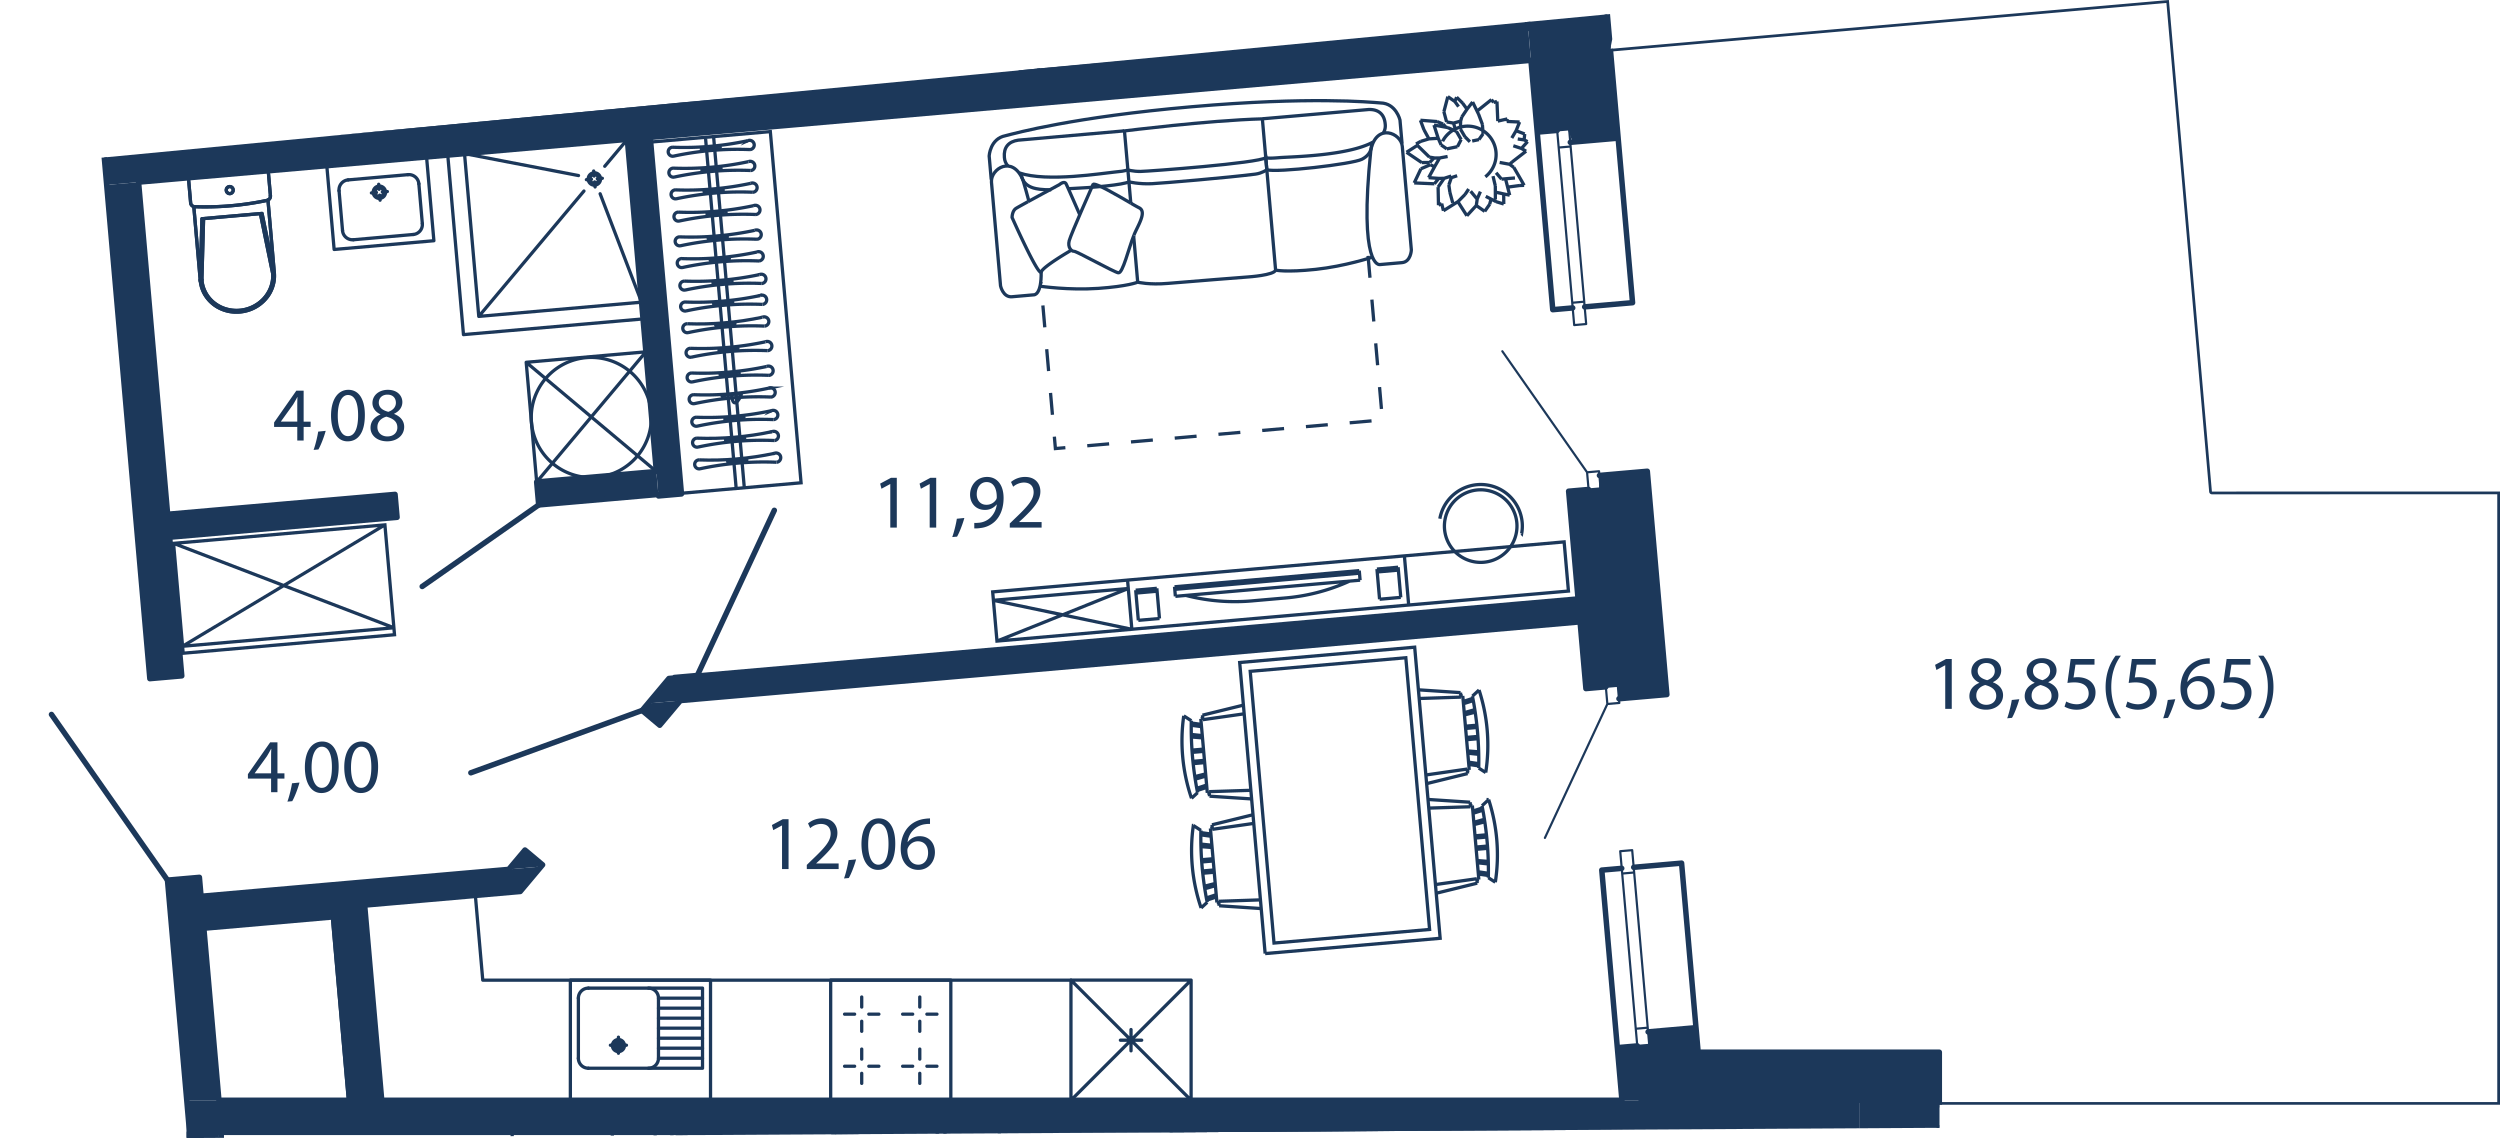 <svg version="1.1" xmlns="http://www.w3.org/2000/svg" xmlns:xlink="http://www.w3.org/1999/xlink" viewBox="117.848 140.111 113.884 51.843"><path fill="none" d="m117.848 147.735 73.675-7.015-.318 1.617 25.444-2.226 1.959 22.393 13.124-.002v27.935H206.19v1.05l-79.83.467-5.615-11.097z"></path><path fill="none" d="m127.82 190.232-3.66-41.824 63.428-5.549 3.685.566 24.33-2.201 2.025 22.073h12.94v25.282h-36.79l-2.045 1.653z"></path><clipPath id="a"><path fill="none" d="m117.848 147.735 73.675-7.015-.318 1.617 25.444-2.226 1.959 22.393 13.124-.002v27.935H206.19v1.05l-79.83.467-5.615-11.097z"></path></clipPath><g clip-path="url(#a)"><path fill-rule="evenodd" clip-rule="evenodd" fill="#1c385a" d="m165.027 142.453 22.355-1.956.079.908-22.355 1.956z"></path><path fill-rule="evenodd" clip-rule="evenodd" fill="#1c385a" d="m192.925 187.117.052.59-1.454.128.21 2.397h3.662l-.289-3.306m-3.509-14.984 2.181-.191-.89-10.173-2.18.191-.017.597-1.386.121.787 8.991 1.488-.127m-2.09-24.757 2.07-.19-1.2-13.722-3.635.318 1.15 13.13 1.395-.122m-3.745-26.73 3.624-.435-1.142-13.059-3.635.318 1.094 12.504.059.672m.252-38.983-2.18.19.055.637-1.454.127.974 11.132 3.634-.318m-3.394-38.802-2.181.19.052.592-1.454.127.938 10.722 1.376-.112.133.621 2.181-.19m-4.554-26.935 2.181-.19-1.073-12.268-2.181.191.052.59-1.454.128.97 11.086 1.456-.103m-2.352-26.876 2.181-.191-.751-8.587-3.635.318.7 7.996 1.43-.127.075.59zM206.19 239.99h-2.189l-.007.594h-1.452l-.007 8.575h3.655m-2.189-24.402h2.19v-9.486H204v.637l-1.5-.044.04 8.3 1.45.002m2.2-24.129v-11.994l-3.65.046v11.356H204v.592h2.19z"></path><path fill-rule="evenodd" clip-rule="evenodd" fill="#1c385a" d="M193.694 190.232H204v-2.235h-11.638l.124 2.235h1.082zm-2.395 1.46h11.243v-1.46h-76.187l.127 1.46h63.344zm-68.592-43.157 64.881-5.676-.127-1.454-64.882 5.677.116 1.326zm2.869 16.048 10.359-.906-.092-1.045-10.359.906.012.139.08.906m16.81-1.47 5.453-.478-.092-1.044-5.452.476.092 1.046z"></path><path fill-rule="evenodd" clip-rule="evenodd" fill="#1c385a" d="m148.57 170.996 1.045-.092-.002-.023-1.045.092.002.023m-.725-8.292 1.045-.092-1.421-16.243-1.045.092 1.415 16.174.006.069zm-.479 9.45 42.46-3.715-.092-1.045-41.415 3.624zm-12.908 9.187 7.089-.62.953-1.137-8.133.712z"></path><path fill-rule="evenodd" clip-rule="evenodd" fill="#1c385a" d="m141.023 179.714 1.477-.13.065-.077-.803-.674-.631.751-.108.13m6.878-6.566.943-1.124-1.478.13-.269.32.269.226.535.448zm-21.546 17.084h1.465l-.889-10.155-1.454.127.878 10.028m-1.68-19.206 1.453-.127-1.968-22.49-1.453.126 1.68 19.201.287 3.29zm31.227 20.666h1.049v17.331h-1.05z"></path><path fill-rule="evenodd" clip-rule="evenodd" fill="#1c385a" d="m126.173 180.941 8.189-.716.133 1.524-8.189.716z"></path><path fill-rule="evenodd" clip-rule="evenodd" fill="#1c385a" d="m132.876 181.479 1.582-.138.858 9.802-1.582.138zm-6.521 9.483h1.465V201.4h-1.465z"></path><path fill="none" stroke="#1c385a" stroke-width=".15" stroke-miterlimit="10" d="M160.896 207.527v-15.965m-.354 15.965v-15.965m-2.477 15.965h5.303v-15.965m-5.303 15.965v-15.965m29.459 6.193v-6.046h-13.717v3.179"></path><path fill="none" stroke="#1c385a" stroke-width=".15" stroke-miterlimit="10" d="M186.673 192.376a34.37 34.37 0 0 0-12.277-.165m13.086-.459h2.64v2.64h-2.64zm-16.277 0h2.64v2.64h-2.64zm4.275-8.202-1.16-13.26 7.972-.698 1.16 13.261-7.972.697"></path><path fill="none" stroke="#1c385a" stroke-width=".15" stroke-miterlimit="10" d="m174.8 170.693 7.088-.62 1.083 12.377-7.087.62zm-2.183 2.928-.5-.053m.653 1.795-.492.126m-.162-2.546c-.022 1.1.074 2.2.286 3.276m.376-.754-.483.139m-.141-1.323.517-.045m.044.511-.517.045m.009.105.517-.046m-.089-2.015-.085.02m.295 3.375.086.006m-.117-.364-.442.147m.254-2.296-.5-.04m.554.655-.518.045m.418-1.172-.462-.062m-.346-.43a8.105 8.105 0 0 0 .354 3.756m-.01-3.533-.344-.222m.63 3.499-.276.256m-.001-3.429.447.063m-.178 3.008.429-.14m.105.196.018.206m1.883-.268-1.9.062m.017.206 1.917.125m-2.018-.276-.295-3.373m.092.039-.018-.204m1.9-.063-1.882.267m-.018-.205 1.866-.458m-1.436 6.383-.5-.053m.652 1.794-.491.126m-.162-2.544a15.35 15.35 0 0 0 .286 3.276m.376-.757-.483.139m-.142-1.322.517-.045m.045.512-.517.045m.009.104.517-.045m-.089-2.017-.085.023m.295 3.372.086.009m-.118-.364-.442.146m.255-2.296-.5-.039m.553.652-.518.045m.42-1.171-.463-.062m-.346-.43a8.116 8.116 0 0 0 .354 3.758m-.01-3.533-.344-.225m.631 3.501-.277.257m-.001-3.431.447.063m-.179 3.009.43-.14m.105.196.018.203m1.883-.267-1.9.064m.017.203 1.917.128m-2.018-.276-.295-3.374m.091.041-.018-.206m1.901-.064-1.883.27m-.018-.206 1.867-.458m9.622-4.649.482-.139m-.33 1.881.505.04m-.283-2.536c.213 1.08.31 2.18.287 3.276m-.5-.678.499.053m-.09-1.327-.517.045m.045.511.517-.045m.009.104-.517.045m-.262-2 .088.006m.295 3.374-.083.02m.052-.377.458.067m-.646-2.217.485-.126m-.431.741.517-.045m-.616-1.082.445-.141m.266-.483a8.1 8.1 0 0 1 .304 3.76m-.605-3.481.301-.28m-.014 3.556.318.205m-.596-3.378-.428.14m.697 2.932-.446-.064m-.07.211.018.206m-1.901.063 1.883-.27m.018.206-1.867.458m1.941-.624-.295-3.373m-.084.056-.018-.205m-1.883.268 1.9-.063m-.017-.205-1.918-.127m2.524 6.036.482-.138m-.33 1.879.504.039m-.282-2.534c.213 1.077.31 2.178.287 3.277m-.5-.681.499.053m-.09-1.326-.517.045m.045.512.517-.045m.009.104-.517.045m-.262-2.002.088.008m.295 3.373-.084.022m.053-.378.458.067m-.646-2.217.485-.125m-.432.738.517-.045m-.615-1.082.445-.14m.266-.484a8.129 8.129 0 0 1 .304 3.763m-.605-3.482.301-.28m-.014 3.557.318.205m-.595-3.38-.43.14m.698 2.932-.446-.064m-.07.213.017.203m-1.901.063 1.884-.266m.018.203-1.867.459m1.941-.622-.295-3.375m-.084.057-.018-.207m-1.883.268 1.9-.061m-.017-.207-1.918-.126m2.2-27.056.04-.29m-.001-.001.147-.342m-.147.342-.298-.36m.643.918.225-.324m.642-.011-.343-.105m0 0-.477-.243m1.09-.054-.641-.136m.641.136-.189-.738m-.464.932-.002-.616m0 0-.105-.447m1 .084-.612.053m.949.139-.39-.674m-.001 0-.189-.14m0-.001.119-.109m0 0 .63-.487m0 .001-.211-.126m0 0 .28-.312m-.001 0-.156-.078m0 0 .025-.27m0 0-.392-.147m0 0 .16-.398m.001.001-.585-.027m0 0 .026-.115m0 0-.435.1m0-.001-.038-.894m0 0-.155.045m0 0-.095-.129m1.407 3.761.08.144m-1.487-3.905-.657.524m.575 4.243.063-.236m-1.709-3.462.323-.092m-.265-.894.171.236m2.864 1.906-.37-.122m.126-.685-.195.332m.562.085-.29-.042m-.371 1.153-.454-.084m.085.76-.247-.29m-.518 1.759-.384-.267m0 0-.43.467m.001 0-.41-.642m0 0-.658.414m0 0-.08-.327m0 0-.146.072m0 0-.017-.822m0 0 .274-.4m0-.001-.243.003m0 0-.2.247m0 0-.92-.04m0 .001.307-.646m0 .001.429-.185m0 0 .192.093m0 0 .231-.402m.001 0-.26.004m0 0-.195.203m0 0-.363.003m0 0-.691-.468m-.001 0 .496-.315m0 0 .545.534m-.607-.597.21-.118m0 0 .378-.115m0 0 .422-.026m0 0 .133.303m0 0 .258.179m0 0 .484-.1m.001 0 .168-.325m0 0-.216-.375m0 0-.396-.17m0-.001-.625-.116m0 0 .193.605m-.422.026-.229-.42m0 .001-.16-.43m0 0 .756.059m0 0 .277.115m0 0 .127.142m.418.057-.069-.243m0 0-.316-.054m0 0-.124-.464m0 0 .18-.688m0 0 .318.22m0 0 .083-.194m0 0 .272.27m0-.001.2.278m0 0 .256-.326m0 0 .271.553m0 0 .174.465m0 0 .032.429m0 0-.191.264m0 0-.306.065m-.221-1.471-.25.374m0 0-.055.188m0 0-.01.365m0-.001.206.35m0 0 .227.229m-1.418 1.668-.463-.034m0 0 .271-.495m.232-.402.362-.066m-.159.994.326-.104m.066 1.22-.129-.477m0 0-.048-.337m0 0 .113-.33m-.001 0 .267-.091m.361.853.163-.247m-1.79-1.454.251.042m4.065 1.245-.206.008m0 0-.545.073m-.176.77-.003-.46m-2.087.355.328-.332m-1.023-2.425a1.294 1.294 0 1 1 1.945 1.623m1.656 16.247a1.894 1.894 0 0 0-3.728-.673"></path><path fill="none" stroke="#1c385a" stroke-width=".15" stroke-miterlimit="10" d="M185.595 162.45a1.653 1.653 0 1 0-.584 3.254 1.653 1.653 0 0 0 .584-3.254z"></path><path fill="none" stroke="#1c385a" stroke-width=".15" stroke-miterlimit="10" d="m181.823 165.433 7.277-.637.196 2.24-7.277.636zm-2.046.789-8.414.736m8.442-.418-8.414.736m-.038-.436.038.436m8.414-.736-.038-.435m-4.783 1.369 1.317-.115m3.466-1.254-8.414.736m9.341.568.964-.085m0 0-.12-1.374m-.001 0-.964.084m0 0 .12 1.375m.856-1.327-.964.084m1.434 1.506-12.611 1.104m12.415-3.343-12.611 1.103m12.807 1.136-.196-2.24m-6.839 2.042a8.912 8.912 0 0 1-3.115-.24m7.458-.652a8.909 8.909 0 0 1-3.026.777m-5.634.927-.964.084m0 0-.12-1.374m-.001 0 .964-.085m0 0 .12 1.375m-1.072-1.158.964-.085m-1.15 1.733-.196-2.24m-6.144.538 6.144-.537.196 2.24-6.144.538zm6.177-.154-6.143.538m6.143-.538-5.98 2.395m-.163-1.857 6.306 1.32m-17.654-6.448-1.395-15.945m1.025 15.977-1.395-15.945m2.053 2.047a.214.214 0 0 1 .278.11.213.213 0 0 1-.11.279.302.302 0 0 1-.066.015"></path><path fill="none" stroke="#1c385a" stroke-width=".15" stroke-miterlimit="10" d="M148.659 149.166a13.79 13.79 0 0 1 3.485-.298m-3.485.298a.204.204 0 0 1-.238-.163.204.204 0 0 1 .197-.242m3.424-.297c-1.124.24-2.275.34-3.424.297"></path><path fill="none" stroke="#1c385a" stroke-width=".15" stroke-miterlimit="10" d="M150.793 148.766c.002.029-.191.07-.431.09-.24.021-.438.015-.44-.014-.003-.031.19-.073.43-.094.24-.021.438-.014.44.018m1.152-1.292a.212.212 0 0 1 .168.389.212.212 0 0 1-.066.016"></path><path fill="none" stroke="#1c385a" stroke-width=".15" stroke-miterlimit="10" d="M148.56 148.178a13.888 13.888 0 0 1 3.486-.3m-3.486.3a.205.205 0 0 1-.073-.404.105.105 0 0 1 .033-.003m3.424-.297c-1.124.243-2.275.34-3.424.297"></path><path fill="none" stroke="#1c385a" stroke-width=".15" stroke-miterlimit="10" d="M150.695 147.776c.002.03-.19.072-.43.093-.241.021-.44.013-.442-.017-.003-.03.19-.073.432-.094.24-.02.437-.012.44.018m1.217-1.255a.21.21 0 0 1 .276.11.21.21 0 0 1-.175.294"></path><path fill="none" stroke="#1c385a" stroke-width=".15" stroke-miterlimit="10" d="M148.53 147.225a13.778 13.778 0 0 1 3.483-.3m-3.483.3a.207.207 0 0 1-.24-.167.207.207 0 0 1 .198-.24m3.424-.297a13.8 13.8 0 0 1-3.424.297"></path><path fill="none" stroke="#1c385a" stroke-width=".15" stroke-miterlimit="10" d="M150.66 146.823c.004.03-.188.072-.429.093-.24.02-.436.013-.439-.017-.002-.031.19-.072.43-.093.24-.021.436-.014.439.017"></path><path fill="none" stroke="#1c385a" stroke-width=".15" stroke-miterlimit="10" d="m148.794 162.589 5.545-.485-1.4-15.998-5.597.49"></path><path fill="none" stroke="#1c385a" stroke-width=".15" stroke-miterlimit="10" d="M152.575 154.562a.213.213 0 0 1 .279.111.21.21 0 0 1-.11.276.224.224 0 0 1-.066.017"></path><path fill="none" stroke="#1c385a" stroke-width=".15" stroke-miterlimit="10" d="M149.192 155.264a13.798 13.798 0 0 1 3.486-.298m-3.486.298a.205.205 0 0 1-.237-.162.203.203 0 0 1 .163-.24l.034-.003"></path><path fill="none" stroke="#1c385a" stroke-width=".15" stroke-miterlimit="10" d="M152.575 154.562c-1.124.24-2.275.34-3.423.297"></path><path fill="none" stroke="#1c385a" stroke-width=".15" stroke-miterlimit="10" d="M151.326 154.862c.003.032-.19.071-.43.092-.241.021-.438.016-.441-.016-.003-.03.19-.069.431-.09.24-.021.438-.015.44.014m1.152-1.289a.211.211 0 0 1 .168.388.222.222 0 0 1-.066.018"></path><path fill="none" stroke="#1c385a" stroke-width=".15" stroke-miterlimit="10" d="M149.094 154.277a13.766 13.766 0 0 1 3.486-.3m-3.486.3a.207.207 0 0 1-.237-.165.203.203 0 0 1 .163-.237.074.074 0 0 1 .033-.006m3.425-.296a13.78 13.78 0 0 1-3.425.296"></path><path fill="none" stroke="#1c385a" stroke-width=".15" stroke-miterlimit="10" d="M151.228 153.874c.003.03-.19.071-.43.092-.241.021-.44.014-.442-.015-.002-.031.191-.073.432-.095.24-.02.437-.013.44.018m1.217-1.254a.212.212 0 1 1 .102.406"></path><path fill="none" stroke="#1c385a" stroke-width=".15" stroke-miterlimit="10" d="M149.063 153.324a13.743 13.743 0 0 1 3.484-.3m-3.484.3a.208.208 0 0 1-.24-.165.204.204 0 0 1 .166-.238c.01-.003.022-.004.033-.005m3.423-.296c-1.123.24-2.274.34-3.423.296"></path><path fill="none" stroke="#1c385a" stroke-width=".15" stroke-miterlimit="10" d="M151.194 152.92c.003.032-.189.073-.43.094-.239.021-.436.013-.438-.018-.003-.03.19-.072.43-.093.24-.02.436-.013.438.017m1.129-1.327a.21.21 0 0 1 .277.11.21.21 0 0 1-.11.278.192.192 0 0 1-.064.018m-3.486.298a13.755 13.755 0 0 1 3.486-.298m-3.486.298a.203.203 0 0 1-.238-.167.203.203 0 0 1 .166-.236.068.068 0 0 1 .032-.003m3.423-.298a13.762 13.762 0 0 1-3.423.298"></path><path fill="none" stroke="#1c385a" stroke-width=".15" stroke-miterlimit="10" d="M151.073 151.895c.003.031-.19.072-.43.093-.24.021-.436.014-.439-.017-.003-.03.19-.072.43-.093.24-.02.436-.013.439.017m1.157-1.291a.21.21 0 0 1 .278.11.213.213 0 0 1-.11.28.254.254 0 0 1-.067.015"></path><path fill="none" stroke="#1c385a" stroke-width=".15" stroke-miterlimit="10" d="M148.846 151.307a13.759 13.759 0 0 1 3.485-.298m-3.485.298a.207.207 0 0 1-.238-.165.202.202 0 0 1 .197-.24m3.425-.298c-1.125.24-2.276.341-3.425.297"></path><path fill="none" stroke="#1c385a" stroke-width=".15" stroke-miterlimit="10" d="M150.98 150.905c.003.03-.19.07-.43.092-.241.02-.439.014-.441-.015-.003-.03.19-.073.43-.094.24-.02.438-.012.441.017m1.195-1.425a.209.209 0 0 1 .276.109.211.211 0 0 1-.11.278.213.213 0 0 1-.065.015m-3.486.298a14 14 0 0 1 3.486-.298m-3.486.298a.201.201 0 0 1-.237-.163.206.206 0 0 1 .165-.24l.033-.002m3.424-.295c-1.125.241-2.275.34-3.424.295"></path><path fill="none" stroke="#1c385a" stroke-width=".15" stroke-miterlimit="10" d="M150.923 149.78c.003.03-.19.071-.43.092-.24.021-.436.014-.438-.016-.003-.03.189-.07.43-.091.239-.021.436-.015.438.015m2.195 10.984a.214.214 0 0 1 .278.11.213.213 0 0 1-.11.279.298.298 0 0 1-.066.015"></path><path fill="none" stroke="#1c385a" stroke-width=".15" stroke-miterlimit="10" d="M149.735 161.466a13.79 13.79 0 0 1 3.485-.298m-3.485.298a.204.204 0 0 1-.238-.163.204.204 0 0 1 .197-.242"></path><path fill="none" stroke="#1c385a" stroke-width=".15" stroke-miterlimit="10" d="M153.118 160.764c-1.124.24-2.275.34-3.424.297"></path><path fill="none" stroke="#1c385a" stroke-width=".15" stroke-miterlimit="10" d="M151.869 161.066c.002.03-.19.07-.43.09-.241.021-.439.015-.442-.014-.002-.031.191-.073.432-.094.24-.021.437-.014.44.018m1.151-1.292a.212.212 0 0 1 .168.389.214.214 0 0 1-.066.016"></path><path fill="none" stroke="#1c385a" stroke-width=".15" stroke-miterlimit="10" d="M149.637 160.478a13.888 13.888 0 0 1 3.485-.3m-3.485.3a.205.205 0 1 1-.04-.407"></path><path fill="none" stroke="#1c385a" stroke-width=".15" stroke-miterlimit="10" d="M153.02 159.774c-1.124.243-2.275.34-3.424.297"></path><path fill="none" stroke="#1c385a" stroke-width=".15" stroke-miterlimit="10" d="M151.77 160.076c.003.03-.19.072-.43.093-.24.021-.439.013-.441-.017-.003-.03.191-.073.432-.094.24-.02.437-.012.44.018m1.217-1.255a.21.21 0 0 1 .276.11.21.21 0 0 1-.174.294"></path><path fill="none" stroke="#1c385a" stroke-width=".15" stroke-miterlimit="10" d="M149.605 159.525a13.783 13.783 0 0 1 3.485-.3m-3.485.3a.207.207 0 0 1-.239-.167.207.207 0 0 1 .199-.24m3.423-.297c-1.124.242-2.275.34-3.423.297"></path><path fill="none" stroke="#1c385a" stroke-width=".15" stroke-miterlimit="10" d="M151.737 159.123c.003.03-.19.072-.43.093-.24.021-.436.013-.439-.017-.002-.03.19-.072.43-.093.24-.021.436-.014.439.017m1.129-1.329a.211.211 0 0 1 .168.388.19.19 0 0 1-.066.019"></path><path fill="none" stroke="#1c385a" stroke-width=".15" stroke-miterlimit="10" d="M149.483 158.498a13.833 13.833 0 0 1 3.485-.3m-3.485.3a.204.204 0 0 1-.238-.165.203.203 0 0 1 .165-.237.18.18 0 0 1 .033-.005m3.423-.297a13.76 13.76 0 0 1-3.423.297"></path><path fill="none" stroke="#1c385a" stroke-width=".15" stroke-miterlimit="10" d="M151.615 158.095c.003.03-.337.74-.43.094-.034-.238-.436.013-.439-.018-.002-.03.19-.07.43-.09.24-.022.437-.016.44.014m1.156-1.289a.21.21 0 0 1 .278.11.212.212 0 0 1-.176.295"></path><path fill="none" stroke="#1c385a" stroke-width=".15" stroke-miterlimit="10" d="M149.388 157.509a13.758 13.758 0 0 1 3.486-.3m-3.486.3a.204.204 0 1 1-.04-.405m3.424-.298c-1.125.24-2.275.34-3.424.297"></path><path fill="none" stroke="#1c385a" stroke-width=".15" stroke-miterlimit="10" d="M151.522 157.106c.003.03-.19.071-.43.092-.24.022-.438.014-.44-.016-.004-.03.19-.073.43-.094.24-.02.438-.012.44.018m1.196-1.425a.21.21 0 0 1 .275.11.212.212 0 0 1-.109.278.216.216 0 0 1-.066.015"></path><path fill="none" stroke="#1c385a" stroke-width=".15" stroke-miterlimit="10" d="M149.333 156.384a13.795 13.795 0 0 1 3.485-.3m-3.485.3a.205.205 0 0 1-.073-.403l.034-.003m3.424-.297c-1.126.242-2.275.34-3.424.297"></path><path fill="none" stroke="#1c385a" stroke-width=".15" stroke-miterlimit="10" d="M151.466 155.982c.002.03-.19.07-.43.09-.24.021-.436.016-.439-.014-.002-.03.19-.07.43-.092.24-.02.436-.014.439.016m-2.672 6.607-1.425-16.29m-21.615 18.564 9.628-.842.437 5.004-9.627.843zm10.038 3.845-9.628.843m9.628-.843-10.038-3.845m.41 4.687 9.218-5.53"></path><g fill="none" stroke="#1c385a" stroke-width=".15" stroke-miterlimit="10"><path d="M164.721 149.286c-.08-.314-.17-.609-.273-.972-.48-1.166-1.488-.5-1.435.1l.413 4.72s.112.53.52.495l1.003-.088s.348.02.327-1.047"></path><path d="m163.002 148.288-.094-1.073s.042-.785.74-.921c.457-.116 3.093-.849 8.481-1.32 5.388-.471 8.134-.21 8.602-.174.713.013.891.778.891.778l.094 1.073"></path><path d="M164.282 147.988c1.257.434 3.862.003 4.331-.038.617-.054.572-.103.59-.106m-.154-1.767c-.019 0-.037 0-.055.002l-4.762.417c-.449.064-.67.334-.631.783.009.153.064.28.156.388"></path><path d="M166.544 148.706c1.156-.048 2.468-.18 2.73-.311l-.048-.553m-4.846.201s-.028.455.543.631c.125.038.377.088.812.083m3.625.611-.289-3.293s3.779-.478 6.282-.55l.603 6.891s.476.109 1.819-.034c1.341-.142 2.572-.551 2.572-.551m-15.099 1.32s1.283.19 2.629.097c1.347-.093 1.797-.282 1.797-.282l-.183-2.094"></path><path d="m181.727 146.776.413 4.721s-.02.542-.427.578l-1.004.088s-.98.225-.412-5.235c.27-1.232 1.378-.75 1.43-.152z"></path><path d="M180.403 146.578c-1.165.645-3.804.673-4.273.714-.618.054-.581-.002-.6-.001m-.154-1.768a.582.582 0 0 1 .054-.007l4.762-.416c.453-.015.718.213.757.662a.637.637 0 0 1-.086.408m-16.189 3.13c.589-.322 1.436-.78 1.436-.78s.226-.196.307-.026c.082.169.611 1.381.611 1.381"></path><path d="M166.665 151.5s-1.276.733-1.385.994c-.111.26-1.328-2.475-1.328-2.475s-.004-.302.187-.42c.057-.036.27-.154.535-.3m4.826 1.529c.174-.434.595-1.045.255-1.242a7.262 7.262 0 0 1-.39-.219"></path><path d="M169.365 149.367c-.591-.344-1.633-.956-1.725-.855 0 0-1.001 2.252-1.085 2.561-.084.31.109.495.218.485.11-.01 1.818.948 2.02.981.202.034.465-1.108.708-1.711m-.298-2.984s.252.082.608.076c.353-.005 5.363-.375 5.697-.627l.048.552c.458.137 3.897-.255 4.334-.48.53-.273.427-.716.427-.716"></path><path d="M169.274 148.395s.454.112 1.05.084c.48-.023 3.512-.282 4.717-.437.299-.04.515-.197.515-.197m-5.882 5.121s.522.129 1.383.054c.858-.076 3.66-.294 3.66-.294s1.17-.078 1.239-.31"></path></g><path fill="none" stroke="#1c385a" stroke-width=".15" stroke-miterlimit="10" stroke-dasharray="1,1" d="m180.168 151.767.654 7.474-14.897 1.303-.663-7.58"></path><path fill="none" stroke="#1c385a" stroke-width=".25" stroke-linecap="round" stroke-linejoin="round" stroke-miterlimit="10" d="m125.477 180.204-5.284-7.547m44.624-29.729-.751-8.587m-.227.02.75 8.587m-.273-8.628.703 8.042m-1.43-7.979.751 8.587m-21.953 20.143-5.306 3.714m10.016 5.647-7.8 2.84m10.316-4.433 3.508-7.523m11.469-20.41.227-.02m.29.433-.04-.455m0 0-.727.064m0 0 .04.455m0 0 .727-.064"></path><path fill="none" stroke="#1c385a" stroke-width=".1" stroke-linecap="round" stroke-linejoin="round" stroke-miterlimit="10" d="m192.29 179.856-.545.048m0 0-.09-1.018m.001 0 .545-.047m-.001 0 .09 1.017m-.676-7.724-.545.048m0 0-.069-.78m0-.001.546-.048m0 0 .068.781m-.545.048-2.845 6.101m4.139 8.693-.618-7.07m.545-.048.618 7.07m-2.804-32.054-.545.048m0 0-.09-1.018m.001 0 .545-.048m0 0 .089 1.018m.586 6.706-.545.048m0 0 .069.782m0 0 .545-.048m.001 0-.07-.782m-1.294-14.793-.545.047m0 0-.068-.78m0-.001.545-.048m0 0 .068.782m.749 14.841-3.86-5.514m3.185-2.21-.619-7.07m.545-.047.62 7.07m2.892 33.071-.545.048m0 0 .069.781m0 0 .545-.047m0 0-.069-.782m0 0-.545.048m0 0 .069.781m0 0 .545-.047m0 0-.069-.782"></path><path fill="none" stroke="#1c385a" stroke-width=".15" stroke-linecap="round" stroke-linejoin="round" stroke-miterlimit="10" d="M130.016 149.238a13.579 13.579 0 0 1-3.298.289m3.298-.289a.192.192 0 0 0 .15-.206m.181 3.538a1.515 1.515 0 0 1-.036.456 1.604 1.604 0 0 1-.405.753 1.734 1.734 0 0 1-.737.464 1.8 1.8 0 0 1-.873.057 1.745 1.745 0 0 1-.544-.201 1.625 1.625 0 0 1-.596-.606 1.546 1.546 0 0 1-.188-.634"></path><path fill="none" stroke="#1c385a" stroke-width=".15" stroke-linecap="round" stroke-linejoin="round" stroke-miterlimit="10" d="M130.27 152.576a1.418 1.418 0 0 1-.014.33 1.492 1.492 0 0 1-.158.475 1.582 1.582 0 0 1-.507.568 1.686 1.686 0 0 1-.718.285 1.701 1.701 0 0 1-.886-.105 1.604 1.604 0 0 1-.457-.287 1.49 1.49 0 0 1-.475-.892 1.458 1.458 0 0 1-.01-.096m-.513-3.504a.191.191 0 0 0 .186.177m1.581-.917a.16.16 0 0 0-.143.174.16.16 0 0 0 .17.147.16.16 0 0 0 .144-.174.16.16 0 0 0-.171-.147zm1.868.422-.1-1.14m-3.635.318.1 1.14"></path><path fill="none" stroke="#1c385a" stroke-width=".15" stroke-linecap="round" stroke-linejoin="round" stroke-miterlimit="10" d="m130.055 149.228.292 3.343-.562-2.737-1.369.12-1.37.12-.078 2.785m3.303-.282-.562-2.736m-2.665 3.012.078-2.785m-.446-.547.297 3.389m9.955-4.428a.456.456 0 0 0-.494-.415m.238 2.726a.456.456 0 0 0 .415-.494m-3.635.318a.456.456 0 0 0 .494.415m-.238-2.726a.456.456 0 0 0-.415.494"></path><path fill="none" stroke="#1c385a" stroke-width=".15" stroke-linecap="round" stroke-linejoin="round" stroke-miterlimit="10" d="m132.735 147.658.334 3.817 4.544-.398-.334-3.817m-3.571 1.046 2.726-.239m.494.415.159 1.817m-.415.494-2.726.239m-.494-.415-.159-1.817m1.869.431-.02-.23m.351-.165-.23.02m-.144-.121-.02-.23m-.102.375-.23.02"></path><path fill="none" stroke="#1c385a" stroke-width=".15" stroke-linecap="round" stroke-linejoin="round" stroke-miterlimit="10" d="M135.41 148.844a.28.28 0 1 0-.56.048.28.28 0 0 0 .56-.048z"></path><path fill="none" stroke="#1c385a" stroke-width=".15" stroke-linecap="round" stroke-linejoin="round" stroke-miterlimit="10" d="M135.33 148.85a.2.2 0 1 0-.399.035.2.2 0 0 0 .399-.035zm-5.314.388a13.579 13.579 0 0 1-3.298.289m3.298-.289a.192.192 0 0 0 .15-.206m.181 3.538a1.515 1.515 0 0 1-.036.456 1.604 1.604 0 0 1-.405.753 1.734 1.734 0 0 1-.737.464 1.8 1.8 0 0 1-.873.057 1.745 1.745 0 0 1-.544-.201 1.625 1.625 0 0 1-.596-.606 1.546 1.546 0 0 1-.188-.634"></path><path fill="none" stroke="#1c385a" stroke-width=".15" stroke-linecap="round" stroke-linejoin="round" stroke-miterlimit="10" d="M130.27 152.576a1.418 1.418 0 0 1-.014.33 1.492 1.492 0 0 1-.158.475 1.582 1.582 0 0 1-.507.568 1.686 1.686 0 0 1-.718.285 1.701 1.701 0 0 1-.886-.105 1.604 1.604 0 0 1-.457-.287 1.49 1.49 0 0 1-.475-.892 1.458 1.458 0 0 1-.01-.096m-.513-3.504a.191.191 0 0 0 .186.177m1.581-.917a.16.16 0 0 0-.143.174.16.16 0 0 0 .17.147.16.16 0 0 0 .144-.174.16.16 0 0 0-.171-.147zm1.868.422-.1-1.14m-3.635.318.1 1.14"></path><path fill="none" stroke="#1c385a" stroke-width=".15" stroke-linecap="round" stroke-linejoin="round" stroke-miterlimit="10" d="m130.055 149.228.292 3.343-.562-2.737-1.369.12-1.37.12-.078 2.785m3.303-.282-.562-2.736m-2.665 3.012.078-2.785m-.446-.547.297 3.389m18.767 38.782v3.83h-4.561v-3.83m1.116-29.625-.477-5.452 5.452-.477m.477 5.452-5.929-4.975m5.452-.477-4.975 5.93"></path><path fill="none" stroke="#1c385a" stroke-width=".15" stroke-linecap="round" stroke-linejoin="round" stroke-miterlimit="10" d="M142.057 159.341a2.736 2.736 0 1 0 5.451-.476 2.736 2.736 0 0 0-5.451.476zm3.147-11.101a.28.28 0 1 1-.56.048.28.28 0 0 1 .56-.049z"></path><path fill="none" stroke="#1c385a" stroke-width=".15" stroke-linecap="round" stroke-linejoin="round" stroke-miterlimit="10" d="M145.124 148.246a.2.2 0 1 1-.4.035.2.2 0 0 1 .4-.035zm-3.982 6.918 5.997-.525m.001 0-8.179.715-.716-8.178m5.955.932-5.191-.999"></path><path fill="none" stroke="#1c385a" stroke-width=".15" stroke-linecap="round" stroke-linejoin="round" stroke-miterlimit="10" d="m147.073 153.876-7.415.648-.65-7.415m5.552 1.187.231-.02m.101-.376.02.23m.145.122.23-.02m-.351.165.02.23m-.507.186-4.791 5.711m5.738-6.839 1.028-1.224m-1.238 2.476 1.887 4.939m8.829 46.025h-8.21v-8.21m5.851 1.449-5.085-1.448"></path><path fill="none" stroke="#1c385a" stroke-width=".15" stroke-linecap="round" stroke-linejoin="round" stroke-miterlimit="10" d="M155.902 199.135h-7.444v-7.443m6.313 1.13 1.13-1.13"></path><path fill="none" stroke="#1c385a" stroke-width=".15" stroke-linecap="round" stroke-linejoin="round" stroke-miterlimit="10" stroke-dasharray="0.013,0.01" d="m139.84 184.76-.338-3.86m27.132 3.86H139.84"></path><path fill="none" stroke="#1c385a" stroke-width=".15" stroke-linecap="round" stroke-linejoin="round" stroke-miterlimit="10" d="M147.844 188.317a.456.456 0 0 1-.456.456m0-3.649c.251 0 .456.204.456.456m-3.649 0c0-.252.204-.456.456-.456m-.001 3.649a.456.456 0 0 1-.455-.456"></path><path fill="none" stroke="#1c385a" stroke-width=".15" stroke-linecap="round" stroke-linejoin="round" stroke-miterlimit="10" d="M150.215 190.232v-5.473h-6.385v5.473m6.02-4.196h-2.006m2.006.456h-2.006m2.006.456h-2.006m2.006.456h-2.006m2.006.456h-2.006"></path><path fill="none" stroke="#1c385a" stroke-width=".15" stroke-linecap="round" stroke-linejoin="round" stroke-miterlimit="10" d="M149.85 188.317h-2.006v-2.737h2.006"></path><path fill="none" stroke="#1c385a" stroke-width=".15" stroke-linecap="round" stroke-linejoin="round" stroke-miterlimit="10" d="M147.39 185.124h2.46v3.649h-2.455m-2.745 0h2.738m0-3.649h-2.737m-.456.456v2.737m1.825-.228v-.73m.364.365h-.73m.548 0a.182.182 0 1 1-.365 0 .182.182 0 0 1 .365 0z"></path><path fill="none" stroke="#1c385a" stroke-width=".15" stroke-linecap="round" stroke-linejoin="round" stroke-miterlimit="10" d="M146.293 187.724a.274.274 0 1 1-.547 0 .274.274 0 0 1 .547 0zm20.341 2.508v-5.473h5.473v5.473l-5.473-5.473m5.473.001-5.473 5.472m2.736-3.22v.967m-.483-.483h.968m-14.167 2.736v-5.473h5.473v5.473m-1.414-3.142v-.456m0-.648v-.457m.781.781h-.456m-.649 0h-.456m-1.865.78v-.456m0-.648v-.457m-.78.781h.456m.648 0h.457m1.864 1.591v.456m0 .649v.456m.781-.78h-.456m-.649 0h-.456m-1.865-.781v.456m0 .649v.456m-.78-.78h.456m.648 0h.457"></path><path fill="none" stroke="#1c385a" stroke-width=".25" stroke-linecap="round" stroke-linejoin="round" stroke-miterlimit="10" d="M127.926 201.543v-9.851m0 0h-1.46m0 0v9.851m60.907-61.137-22.354 1.956m.001 0 .087.999m0 0 22.354-1.956m-.001 0-.087-1m-52.136 49.827-.87-9.936m0 0-1.454.127m.127 1.454.731 8.355m-.858-9.809-5.906.517m0 0 .127 1.454m0 0 5.906-.517M186.725 133l.736 8.405m.127 1.455.286 3.27m0 0 .909-.079m.522 16.436.787 8.991m0 0 .908-.08m-.786-8.99-.909.08m2.218 25.347.21 2.397m.699-2.477-.91.08m11.02 3.857v7.753m-7.147-9.213h7.147m1.459-2.189h-8.797m10.986 11.994v-11.994m0 0h-.091m0 0h-2.098m-14.621-41.449 2.18-.19m0-.001-1.2-13.721m1.237 39.26 2.181-.191m0-.001-.89-10.172m0 0-2.18.191m2.49 28.463h1.19m0 0h1.007m-.191-2.189-.098-1.117m0 0-2.181.19m9.617 3.116h-9.344m-1.465 0h-56.496m-1.466 0h-5.951m-1.465 0 .127 1.46m0 0h76.06m-15.082-50.287-64.88 5.677m0 0 .127 1.453m1.453-.127 63.428-5.549m-39.841 18.731-5.452.477m0 0 .092 1.046m0 0 5.452-.478m-11.996-.003-10.359.906m0 0 .092 1.045m0 0 10.359-.906m0 0-.092-1.045m10.581-16.172 1.323 15.13m.092 1.045.006.069m0 0 1.045-.092m0 0-1.421-16.243m0 .001-1.045.09m2.144 24.513.002.023m1.045-.092-.002-.023m0 0-1.045.092m41.166-3.579-40.119 3.51m-1.045.092-.25.022m0 0-.954 1.136m1.478-.13 40.982-3.585m0 .001-.092-1.046m-55.276 13.947 7.089-.62m0-.001.953-1.136m-1.477.13-6.656.582m0 0 .091 1.045m12.908-9.187-.269.32m0 0 .804.674m-.001 0 .944-1.124m-7.082 6.809-.74.88m1.478-.129.065-.077m0 0-.803-.674m-19.055-30.298 1.967 22.491m0 0 1.454-.127m0 0-1.968-22.49m1.317 31.795.878 10.028m1.465 0-.889-10.155m0 0-1.454.127m31.473 28.819v-17.331m0 0h-1.048m0 0v17.331m35.621-21.188-.708-8.088m-2.233-25.529-.708-8.088m.708 8.088.909-.08m2.233 25.53-.909.08m-.779-25.658 2.18-.19m2.234 25.53-2.18.19m-.71-33.217.657 7.497m2.233 25.53.656 7.496"></path><path fill="none" stroke="#1c385a" stroke-width=".25" stroke-linecap="round" stroke-linejoin="round" stroke-miterlimit="10" stroke-dasharray="0.013,0.01" d="m191.205 142.337 25.444-2.226m0-.001 1.959 22.394m0 0 13.124-.002m0 0v27.935m-.001.001h-25.54m-.001 1.048h25.541m0 0v56.418"></path><path d="M130.197 176.199v-.619h-1.056v-.203l1.014-1.45h.332v1.412h.318v.241h-.318v.619h-.29zm0-.86v-.758c0-.12.003-.238.01-.356h-.01a6.77 6.77 0 0 1-.189.335l-.556.772v.007h.745zm.743 1.289c.077-.206.172-.58.21-.835l.342-.035c-.08.298-.233.685-.332.85l-.22.02zm2.336-1.589c0 .772-.287 1.198-.79 1.198-.444 0-.744-.416-.75-1.167 0-.762.327-1.18.789-1.18.478 0 .751.425.751 1.149zm-1.234.035c0 .59.182.926.462.926.314 0 .464-.367.464-.947 0-.56-.143-.927-.461-.927-.269 0-.465.33-.465.948zm3.03-.035c0 .772-.287 1.198-.79 1.198-.444 0-.745-.416-.752-1.167 0-.762.329-1.18.79-1.18.479 0 .752.425.752 1.149zm-1.234.035c0 .59.181.926.461.926.314 0 .465-.367.465-.947 0-.56-.144-.927-.462-.927-.269 0-.464.33-.464.948zm-2.448-14.897v-.618h-1.056v-.203l1.014-1.45h.332v1.412h.318v.24h-.318v.62h-.29zm0-.86v-.757c0-.12.003-.238.01-.357h-.01a6.77 6.77 0 0 1-.19.336l-.555.772v.007h.745zm.743 1.29c.077-.206.171-.58.21-.835l.342-.035c-.08.297-.234.685-.332.849l-.22.02zm2.336-1.59c0 .773-.287 1.199-.79 1.199-.444 0-.744-.416-.751-1.167 0-.762.328-1.181.79-1.181.478 0 .751.426.751 1.15zm-1.234.035c0 .59.182.926.462.926.314 0 .464-.367.464-.947 0-.559-.143-.926-.461-.926-.27 0-.465.329-.465.947zm1.492.548c0-.286.17-.489.45-.607l-.003-.01c-.251-.12-.36-.316-.36-.51 0-.36.304-.605.702-.605.44 0 .661.276.661.559 0 .192-.095.398-.374.53v.011c.283.112.457.311.457.587 0 .395-.338.66-.772.66-.475 0-.761-.282-.761-.614zm1.222-.013c0-.276-.191-.41-.5-.497-.265.077-.408.252-.408.469-.01.23.164.433.454.433.277 0 .454-.171.454-.405zm-.845-1.136c0 .227.171.35.433.42.196-.067.346-.207.346-.413 0-.182-.108-.37-.384-.37-.255 0-.395.167-.395.363zm23.3 3.711h-.007l-.395.213-.06-.234.497-.266h.262v2.271h-.297v-1.984zm1.796 0h-.007l-.395.213-.06-.234.496-.266h.262v2.271h-.297v-1.984zm1.026 2.414c.077-.206.171-.58.21-.835l.342-.035c-.08.297-.234.685-.332.85l-.22.02zm1.004-.646c.067.007.143 0 .248-.01a.856.856 0 0 0 .475-.22.997.997 0 0 0 .301-.605h-.01a.665.665 0 0 1-.535.244c-.409 0-.671-.307-.671-.695 0-.43.31-.807.776-.807s.751.377.751.957c0 .5-.168.85-.391 1.066a1.133 1.133 0 0 1-.66.304c-.112.018-.21.021-.284.018v-.252zm.112-1.307c0 .283.171.482.437.482a.509.509 0 0 0 .447-.237.206.206 0 0 0 .028-.112c0-.388-.143-.685-.465-.685-.262 0-.447.23-.447.552zm1.505 1.523v-.188l.242-.234c.58-.553.841-.846.845-1.188 0-.23-.112-.444-.45-.444a.773.773 0 0 0-.483.192l-.097-.217a.996.996 0 0 1 .642-.23c.49 0 .695.335.695.66 0 .42-.303.758-.782 1.22l-.182.167v.008h1.02v.254h-1.45zm-10.374 13.568h-.006l-.395.213-.06-.234.496-.266h.262v2.272h-.297v-1.985zm1.128 1.985v-.189l.241-.234c.58-.552.842-.846.846-1.188 0-.23-.112-.444-.451-.444a.773.773 0 0 0-.482.192l-.098-.216a.996.996 0 0 1 .643-.23c.49 0 .695.335.695.66 0 .419-.303.758-.782 1.219l-.182.168v.007h1.02v.255h-1.45zm1.695.429c.076-.206.17-.58.21-.835l.341-.035c-.08.298-.234.685-.332.85l-.22.02zm2.335-1.589c0 .772-.287 1.198-.79 1.198-.444 0-.744-.416-.75-1.167 0-.762.327-1.18.789-1.18.478 0 .751.425.751 1.149zm-1.234.035c0 .59.182.926.462.926.314 0 .464-.367.464-.947 0-.56-.143-.927-.461-.927-.269 0-.465.33-.465.948zm2.816-.93c-.063-.003-.143 0-.23.014a.923.923 0 0 0-.79.807h.01a.676.676 0 0 1 .549-.262c.402 0 .685.29.685.734 0 .416-.283.8-.755.8-.485 0-.804-.377-.804-.968 0-.447.16-.8.384-1.023.19-.186.44-.301.727-.336.091-.014.168-.017.224-.017v.251zm-.087 1.31c0-.325-.185-.52-.469-.52a.507.507 0 0 0-.44.28.266.266 0 0 0-.035.136c.007.374.179.65.5.65.265 0 .444-.22.444-.545zm46.335-8.537h-.007l-.395.214-.06-.235.497-.265h.262v2.271h-.297v-1.985zm1.1 1.409c0-.287.171-.49.45-.608l-.002-.01c-.252-.12-.36-.315-.36-.51 0-.36.303-.605.702-.605.44 0 .66.276.66.559 0 .192-.094.398-.374.53v.011c.284.112.458.311.458.587 0 .395-.339.66-.772.66-.475 0-.762-.282-.762-.614zm1.223-.014c0-.276-.192-.41-.5-.497-.265.078-.408.252-.408.469-.011.23.164.433.454.433.276 0 .454-.171.454-.405zm-.845-1.136c0 .227.17.35.433.42.196-.067.346-.207.346-.413 0-.182-.108-.37-.385-.37-.255 0-.394.167-.394.363zm1.344 2.156c.077-.206.171-.58.21-.835l.342-.035c-.08.297-.234.685-.332.849l-.22.021zm.798-1.006c0-.287.171-.49.451-.608l-.003-.01c-.252-.12-.36-.315-.36-.51 0-.36.303-.605.702-.605.44 0 .66.276.66.559 0 .192-.094.398-.374.53v.011c.284.112.458.311.458.587 0 .395-.339.66-.772.66-.475 0-.762-.282-.762-.614zm1.223-.014c0-.276-.192-.41-.5-.497-.265.078-.408.252-.408.469-.011.23.164.433.454.433.276 0 .454-.171.454-.405zm-.845-1.136c0 .227.17.35.433.42.196-.067.346-.207.346-.413 0-.182-.108-.37-.385-.37-.255 0-.394.167-.394.363zm2.801-.286h-.866l-.088.583c.053-.007.102-.014.185-.014.175 0 .35.039.49.123a.647.647 0 0 1 .325.583c0 .444-.353.776-.846.776a1.11 1.11 0 0 1-.566-.14l.077-.234c.094.056.28.126.486.126.29 0 .538-.19.538-.493-.004-.294-.2-.503-.653-.503-.13 0-.231.014-.315.024l.147-1.09h1.086v.259zm1.205-.412c-.255.342-.44.796-.44 1.428 0 .622.192 1.07.44 1.42h-.241c-.22-.29-.458-.738-.458-1.42.004-.688.238-1.135.458-1.428h.241zm1.585.412h-.867l-.087.583c.052-.007.101-.014.185-.014.175 0 .35.039.49.123a.647.647 0 0 1 .324.583c0 .444-.353.776-.845.776a1.11 1.11 0 0 1-.566-.14l.076-.234c.095.056.28.126.486.126.29 0 .538-.19.538-.493-.003-.294-.199-.503-.653-.503-.13 0-.23.014-.314.024l.146-1.09h1.087v.259zm.338 2.442c.077-.206.171-.58.21-.835l.342-.035c-.08.297-.234.685-.332.849l-.22.021zm2.122-2.484c-.063-.004-.143 0-.23.014a.923.923 0 0 0-.79.807h.01a.676.676 0 0 1 .549-.262c.402 0 .685.29.685.734 0 .416-.283.8-.755.8-.485 0-.803-.378-.803-.968 0-.448.16-.8.384-1.024.189-.185.44-.3.727-.335.09-.014.167-.018.223-.018v.252zm-.087 1.31c0-.325-.185-.52-.468-.52a.507.507 0 0 0-.44.279.267.267 0 0 0-.035.136c.007.374.178.65.5.65.265 0 .443-.22.443-.545zm1.942-1.268h-.866l-.088.583c.053-.007.102-.014.185-.014.175 0 .35.039.49.123a.647.647 0 0 1 .325.583c0 .444-.353.776-.846.776a1.11 1.11 0 0 1-.566-.14l.077-.234c.094.056.28.126.486.126.29 0 .538-.19.538-.493-.004-.294-.2-.503-.653-.503-.13 0-.231.014-.315.024l.147-1.09h1.086v.259zm.352 2.435c.249-.346.44-.8.44-1.429 0-.625-.188-1.073-.44-1.418h.238c.224.286.458.733.458 1.421 0 .685-.234 1.13-.458 1.426h-.238z" fill="#1c385a"></path></g></svg>